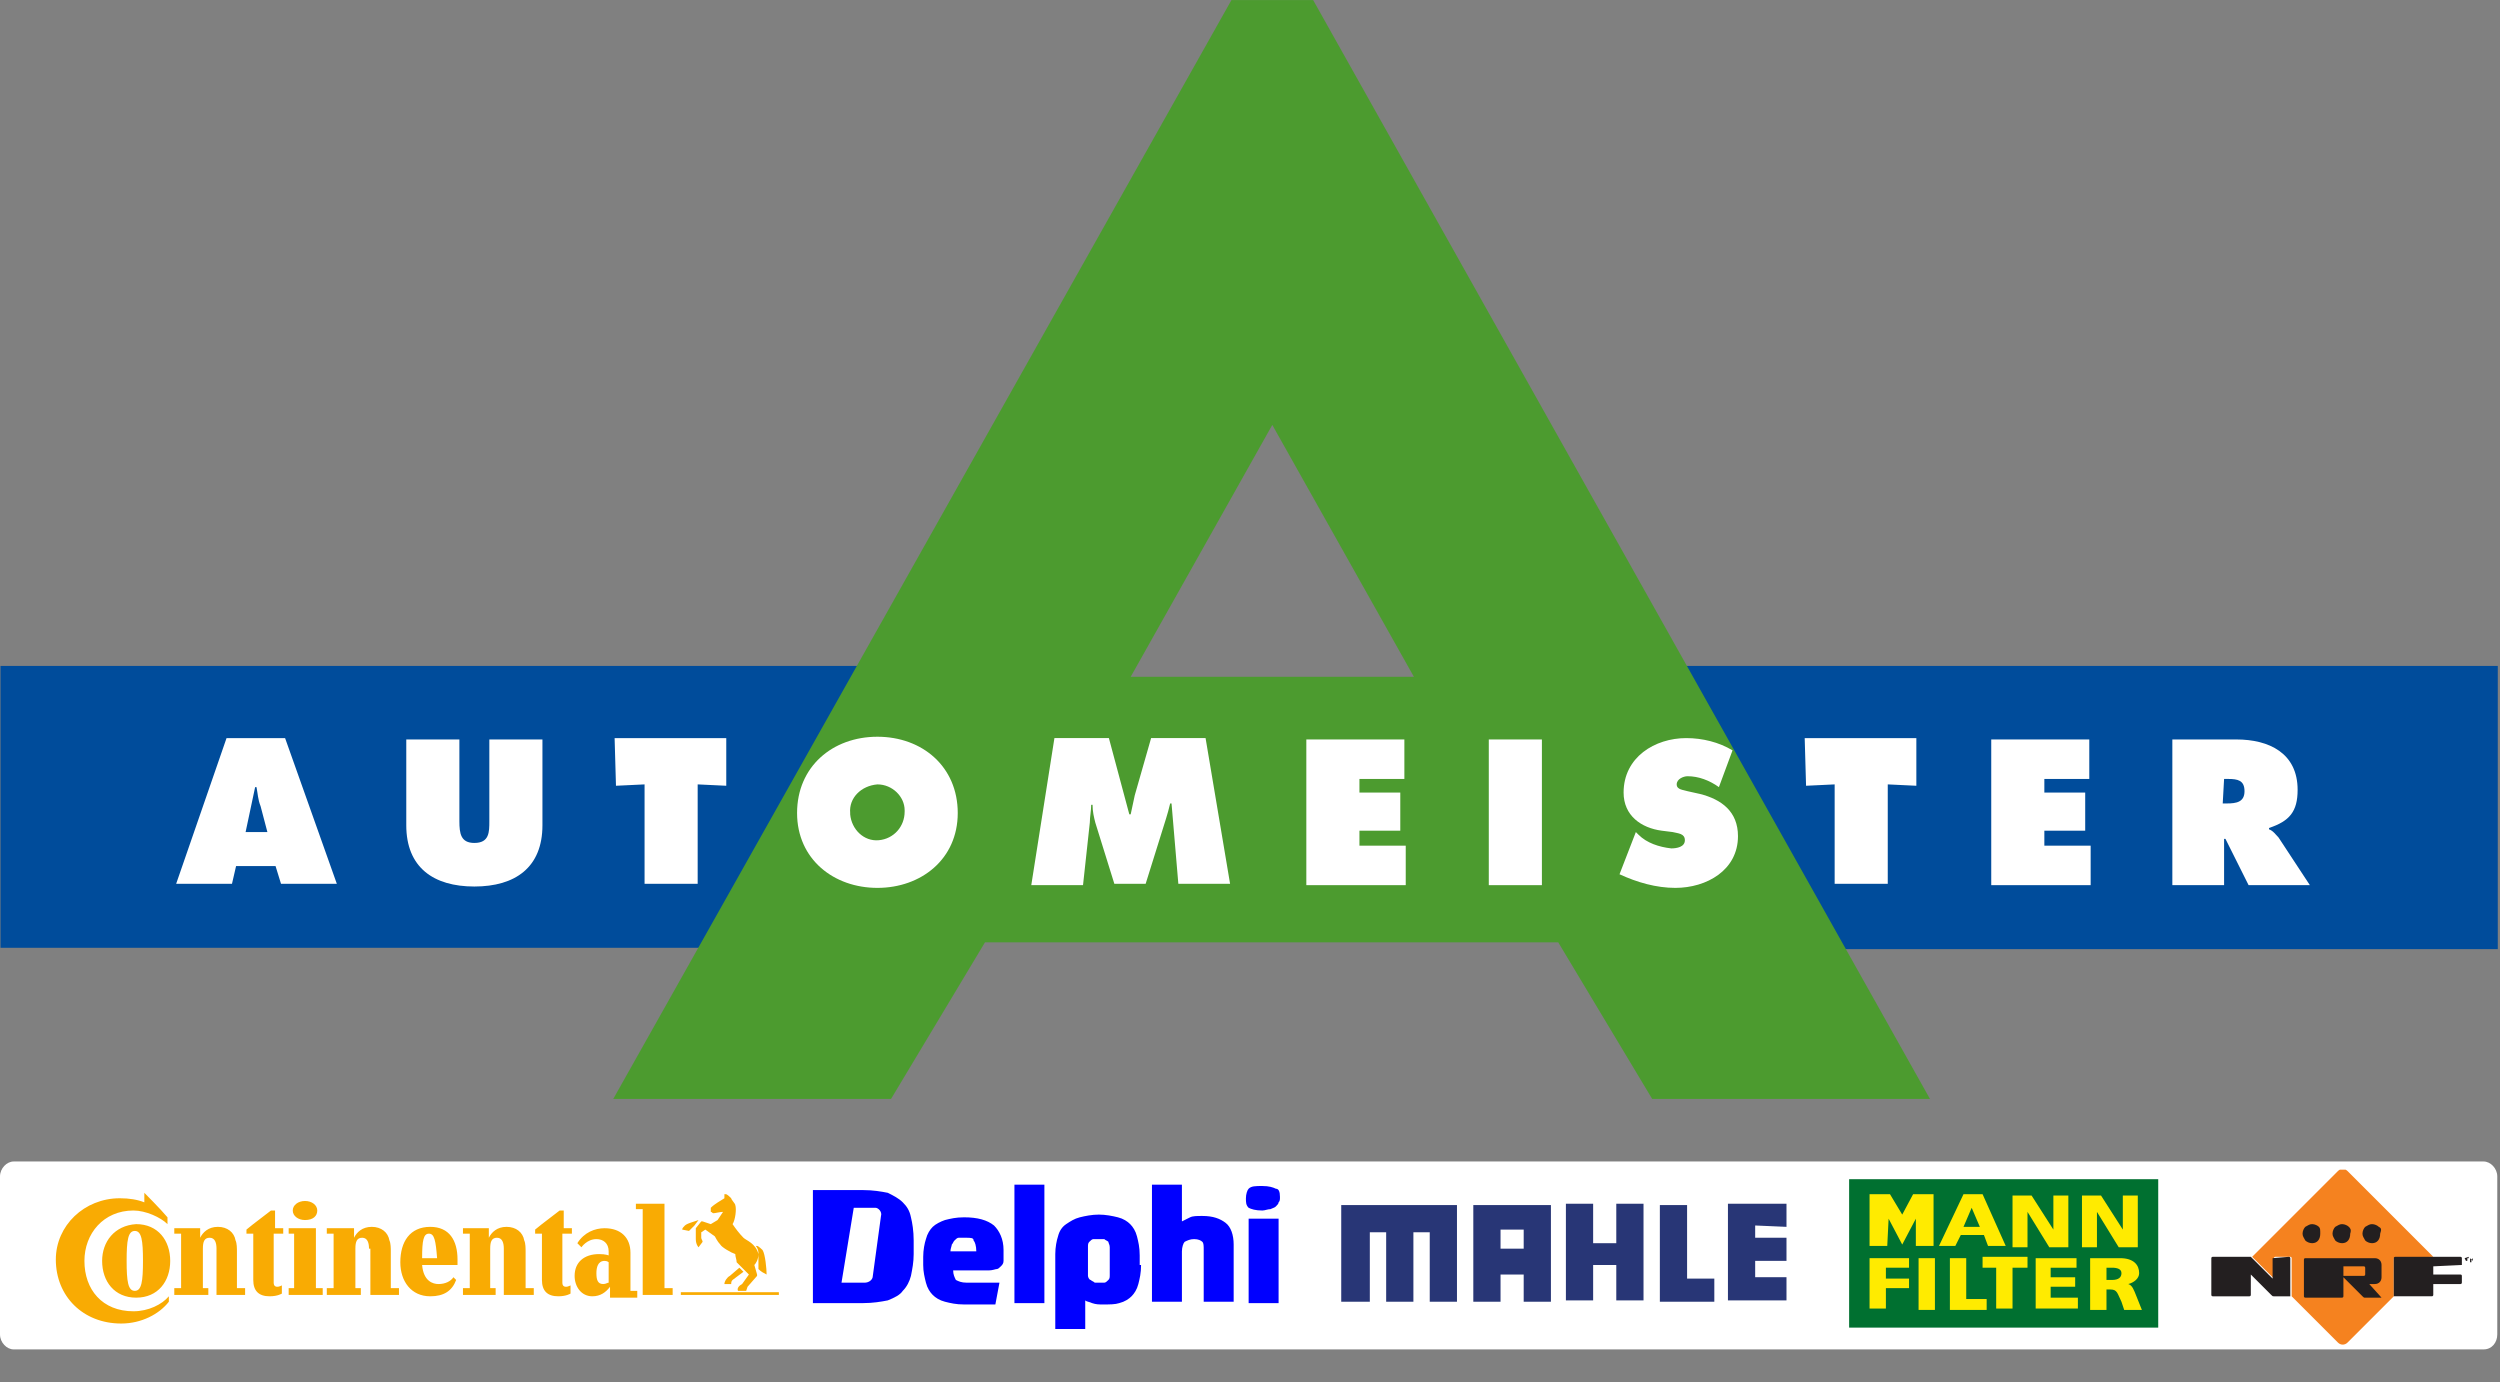 <?xml version="1.0" encoding="utf-8"?>
<!-- Generator: Adobe Illustrator 28.0.0, SVG Export Plug-In . SVG Version: 6.00 Build 0)  -->
<svg version="1.1" id="Layer_1" xmlns="http://www.w3.org/2000/svg" xmlns:xlink="http://www.w3.org/1999/xlink" x="0px" y="0px"
	 viewBox="0 0 183.6 101.5" style="enable-background:new 0 0 183.6 101.5;" xml:space="preserve">
<rect x="0" y="0" width="183.6" height="101.5" fill="#808080" stroke="none"/>
<style type="text/css">
	.st0{fill:#004C9B;}
	.st1{fill:#4C9B2F;}
	.st2{fill:#FFFFFF;}
	.st3{fill:#283676;}
	.st4{fill:#0000FF;}
	.st5{clip-path:url(#SVGID_00000000220842512870657200000007083312100011110028_);}
	.st6{fill:#F5821F;}
	.st7{fill:#231F20;}
	.st8{clip-path:url(#SVGID_00000031907412759965079440000005502917960231121556_);}
	.st9{fill:#007030;}
	.st10{fill:#FFEB00;}
	.st11{fill-rule:evenodd;clip-rule:evenodd;fill:#F9AB03;}
</style>
<g transform="translate(-49.963 -28.394)">
	<path class="st0" d="M233.4,77.3h-60L185,98.1h48.4V77.3z"/>
	<path class="st0" d="M50,77.3h63.6L101.9,98H50V77.3z"/>
	<path class="st1" d="M140.4,28.4h6l45.3,80.7h-20.4l-6.9-11.5h-42.1l-6.9,11.5H95L140.4,28.4z M153.8,78.1l-10.4-18.5L133,78.1
		H153.8z"/>
	<path class="st2" d="M68,89.5l0.7-3.3h0.1c0.1,0.5,0.1,0.9,0.3,1.4l0.5,1.9H68z M67.3,92h2.9l0.4,1.3h4.1l-3.8-10.7h-4.3l-3.7,10.7
		H67L67.3,92z"/>
	<path class="st2" d="M85.9,82.7v6c0,0.8,0,1.6-1.1,1.6c-1,0-1.1-0.7-1.1-1.6v-6h-3.9V89c0,3.1,2,4.5,5,4.5s5-1.4,5-4.5v-6.3H85.9z"
		/>
	<path class="st2" d="M95.2,86.1l2.1-0.1v7.3h3.9V86l2.1,0.1v-3.5h-8.2L95.2,86.1L95.2,86.1z"/>
	<path class="st2" d="M114.4,86c1.1,0,2,0.9,2,1.9V88c0,1.1-0.8,2-1.9,2.1s-2-0.8-2.1-1.9v-0.1C112.3,87,113.2,86.1,114.4,86
		L114.4,86 M114.4,82.5c-3.3,0-5.9,2.2-5.9,5.6s2.7,5.5,5.9,5.5s5.9-2.1,5.9-5.5S117.7,82.5,114.4,82.5"/>
	<path class="st2" d="M125.7,93.4h3.8l0.5-4.6c0-0.4,0.1-0.9,0.1-1.3h0.1c0,0.5,0.1,0.9,0.2,1.3l1.4,4.5h2.3l1.5-4.8
		c0.1-0.3,0.2-0.7,0.3-1.1h0.1l0.5,5.9h3.8l-1.8-10.7h-4l-1.2,4.2c-0.1,0.5-0.2,0.9-0.3,1.4h-0.1l-1.5-5.6h-4L125.7,93.4z"/>
	<path class="st2" d="M145.9,93.4h7.3v-2.9h-3.4v-1.1h3v-2.8h-3v-1h3.3v-2.9h-7.2L145.9,93.4L145.9,93.4z"/>
	<rect x="159.3" y="82.7" class="st2" width="3.9" height="10.7"/>
	<path class="st2" d="M182.6,86.1l2.1-0.1v7.3h3.9V86l2.1,0.1v-3.5h-8.2L182.6,86.1L182.6,86.1z"/>
	<path class="st2" d="M196.2,93.4h7.3v-2.9h-3.4v-1.1h3v-2.8h-3v-1h3.3v-2.9h-7.2L196.2,93.4z"/>
	<path class="st2" d="M213.3,85.6h0.3c0.7,0,1.2,0.1,1.2,0.9s-0.6,0.9-1.3,0.9h-0.3L213.3,85.6z M209.5,93.4h3.8V90h0.1l1.7,3.4h4.5
		l-2.3-3.5c-0.2-0.2-0.4-0.5-0.7-0.6v-0.1c1.5-0.5,2.1-1.2,2.1-2.8c0-2.7-2.1-3.7-4.5-3.7h-4.7L209.5,93.4z"/>
	<path class="st2" d="M168.9,92.6c1.3,0.6,2.7,1,4.1,1c2.3,0,4.6-1.3,4.6-3.8c0-1.8-1.2-2.7-2.8-3.1l-0.9-0.2
		c-0.3-0.1-0.8-0.1-0.8-0.5s0.5-0.6,0.8-0.6c0.8,0,1.6,0.3,2.3,0.8l1-2.7c-1-0.6-2.2-0.9-3.4-0.9c-2.3,0-4.6,1.4-4.6,4
		c0,1.7,1.3,2.6,2.8,2.8l0.8,0.1c0.4,0.1,0.9,0.1,0.9,0.6s-0.6,0.6-1,0.6c-0.9-0.1-1.8-0.4-2.4-1l-0.2-0.2L168.9,92.6z"/>
</g>
<g>
	<path class="st2" d="M1,85.3h181.4c0.5,0,1,0.5,1,1.1V98c0,0.6-0.4,1.1-1,1.1H1c-0.5,0-1-0.5-1-1.1V86.4C0,85.8,0.5,85.3,1,85.3z"
		/>
	<path class="st3" d="M107,88.5v7.1h-2v-5.1h-1.2v5.1h-2v-5.1h-1.2v5.1h-2.1v-7.1H107z M113.9,88.5v7.1h-2v-2h-1.7v2h-2v-7.1H113.9z
		 M111.9,91.7v-1.4h-1.7v1.4H111.9z M118.8,91.3H117v-2.9h-2v7.1h2v-2.6h1.7v2.6h2v-7.1h-2V91.3z M123.9,88.5h-2v7.1h4v-1.7h-2
		L123.9,88.5L123.9,88.5z M131.2,90.1v-1.7h-4.3v7.1h4.3v-1.7h-2.3v-1.2h2.3v-1.7h-2.3V90L131.2,90.1L131.2,90.1z"/>
	<path id="Logo" class="st4" d="M70,93.3c0,0.3,0.1,0.5,0.2,0.7c0.2,0.1,0.4,0.2,0.8,0.2c0.4,0,0.8,0,1.2,0c0.4,0,0.8,0,1.2,0
		l-0.3,1.6c-0.4,0-0.7,0-1.1,0c-0.4,0-0.8,0-1.2,0c-0.6,0-1-0.1-1.4-0.2c-0.4-0.1-0.7-0.3-0.9-0.5c-0.2-0.2-0.4-0.5-0.5-0.9
		c-0.1-0.4-0.2-0.8-0.2-1.3v-0.6c0-0.5,0.1-1,0.2-1.3c0.1-0.4,0.3-0.7,0.5-0.9c0.2-0.2,0.6-0.4,0.9-0.5c0.4-0.1,0.8-0.2,1.4-0.2
		c1,0,1.7,0.2,2.2,0.6c0.4,0.4,0.7,1,0.7,1.8V92c0,0.2,0,0.4,0,0.6c0,0.2-0.1,0.3-0.2,0.4c-0.1,0.1-0.2,0.2-0.3,0.2
		c-0.1,0-0.3,0.1-0.6,0.1H70z M70.9,90.9c-0.2,0-0.4,0-0.5,0c-0.1,0-0.2,0.1-0.3,0.2c-0.1,0.1-0.1,0.2-0.2,0.3
		c0,0.1-0.1,0.3-0.1,0.5h1.9c0-0.4-0.1-0.7-0.2-0.8C71.5,90.9,71.3,90.9,70.9,90.9z M74.5,87h2.2v8.7h-2.2V87z M83.8,92.9
		c0,0.6-0.1,1-0.2,1.4c-0.1,0.4-0.3,0.7-0.5,0.9c-0.2,0.2-0.5,0.4-0.9,0.5c-0.3,0.1-0.7,0.1-1.2,0.1c-0.3,0-0.5,0-0.8-0.1
		c-0.2-0.1-0.4-0.1-0.5-0.2v2.1h-2.2v-5.5c0-0.5,0.1-1,0.2-1.3c0.1-0.4,0.3-0.7,0.6-0.9c0.3-0.2,0.6-0.4,1-0.5
		c0.4-0.1,0.9-0.2,1.4-0.2c0.5,0,1,0.1,1.4,0.2c0.4,0.1,0.7,0.3,0.9,0.5c0.2,0.2,0.4,0.5,0.5,0.9c0.1,0.4,0.2,0.8,0.2,1.4V92.9z
		 M80.7,94.2c0.2,0,0.3,0,0.4,0c0.1,0,0.2-0.1,0.3-0.2c0.1-0.1,0.1-0.2,0.1-0.4c0-0.2,0-0.4,0-0.6v-0.8c0-0.3,0-0.5,0-0.6
		c0-0.2-0.1-0.3-0.1-0.4c-0.1-0.1-0.2-0.1-0.3-0.2c-0.1,0-0.3,0-0.4,0s-0.3,0-0.4,0c-0.1,0-0.2,0.1-0.3,0.2
		c-0.1,0.1-0.1,0.2-0.1,0.4c0,0.2,0,0.4,0,0.6v0.9c0,0.2,0,0.4,0,0.6c0,0.1,0.1,0.3,0.2,0.3c0.1,0.1,0.2,0.1,0.3,0.2
		C80.3,94.2,80.5,94.2,80.7,94.2z M84.6,95.7V87h2.2v2.7c0.2-0.1,0.4-0.2,0.6-0.3c0.2-0.1,0.5-0.1,0.9-0.1c0.8,0,1.3,0.2,1.7,0.5
		c0.4,0.3,0.6,0.9,0.6,1.6v4.2h-2.2v-3.8c0-0.3,0-0.5-0.1-0.6c-0.1-0.1-0.3-0.2-0.6-0.2c-0.3,0-0.5,0.1-0.7,0.2
		c-0.1,0.1-0.2,0.4-0.2,0.7v3.7H84.6z M94,87.9c0,0.2,0,0.3-0.1,0.4c0,0.1-0.1,0.2-0.2,0.3c-0.1,0.1-0.2,0.1-0.4,0.2
		c-0.2,0-0.4,0.1-0.6,0.1c-0.5,0-0.8-0.1-1-0.2c-0.2-0.2-0.2-0.4-0.2-0.7c0-0.3,0.1-0.6,0.2-0.7c0.2-0.2,0.5-0.2,1-0.2
		c0.5,0,0.8,0.1,1,0.2C93.9,87.3,94,87.5,94,87.9z M91.7,89.5h2.2v6.2h-2.2V89.5z M66.9,89.4c-0.1-0.5-0.3-0.8-0.6-1.1
		c-0.3-0.3-0.7-0.5-1.1-0.7c-0.5-0.1-1.1-0.2-1.8-0.2h-3.7v8.3h3.7c0.7,0,1.3-0.1,1.8-0.2c0.5-0.2,0.9-0.4,1.1-0.7
		c0.3-0.3,0.5-0.7,0.6-1.1c0.1-0.5,0.2-1,0.2-1.6v-1C67.1,90.4,67,89.8,66.9,89.4z M64.7,89.3l-0.6,4.4c0,0.3-0.3,0.5-0.6,0.5h-1.7
		l0.9-5.5h1.6C64.5,88.7,64.8,89,64.7,89.3z"/>
	<g id="surface1">
		<g>
			<defs>
				<rect id="SVGID_1_" x="165.4" y="85.9" width="13.4" height="12.9"/>
			</defs>
			<clipPath id="SVGID_00000179605057588282911550000000937697651939561366_">
				<use xlink:href="#SVGID_1_"  style="overflow:visible;"/>
			</clipPath>
			<g style="clip-path:url(#SVGID_00000179605057588282911550000000937697651939561366_);">
				<path class="st6" d="M175.8,92.4C175.8,92.4,175.9,92.4,175.8,92.4l2.9-0.1l-6.3-6.3c-0.2-0.2-0.5-0.2-0.7,0l-6.3,6.3l1.6,1.6
					v-1.5c0,0,0-0.1,0.1-0.1h1.1c0,0,0.1,0,0.1,0.1v2.8l3.4,3.4c0.2,0.2,0.5,0.2,0.7,0l3.4-3.4V92.4"/>
			</g>
		</g>
		<path class="st7" d="M174.7,90.1c-0.1-0.1-0.3-0.2-0.5-0.2c-0.2,0-0.3,0.1-0.5,0.2c-0.1,0.1-0.2,0.3-0.2,0.5
			c0,0.2,0.1,0.3,0.2,0.5c0.1,0.1,0.3,0.2,0.5,0.2c0.4,0,0.6-0.3,0.6-0.7C174.9,90.3,174.9,90.2,174.7,90.1"/>
		<path class="st7" d="M170.3,90.1c-0.1-0.1-0.3-0.2-0.5-0.2c-0.2,0-0.3,0.1-0.5,0.2c-0.1,0.1-0.2,0.3-0.2,0.5
			c0,0.2,0.1,0.3,0.2,0.5c0.1,0.1,0.3,0.2,0.5,0.2c0.4,0,0.6-0.3,0.6-0.7C170.4,90.3,170.4,90.2,170.3,90.1"/>
		<path class="st7" d="M172.5,90.1c-0.1-0.1-0.3-0.2-0.5-0.2c-0.2,0-0.3,0.1-0.5,0.2c-0.1,0.1-0.2,0.3-0.2,0.5
			c0,0.2,0.1,0.3,0.2,0.5c0.1,0.1,0.3,0.2,0.5,0.2c0.4,0,0.6-0.3,0.6-0.7C172.7,90.3,172.6,90.2,172.5,90.1"/>
		<path class="st7" d="M166.9,92.4v1.5l-1.6-1.6h-2.8c0,0-0.1,0-0.1,0.1v2.7c0,0,0,0.1,0.1,0.1h2.7c0,0,0.1,0,0.1-0.1v-1.5l1.5,1.5
			c0.1,0.1,0.1,0.1,0.2,0.1h1.2v-2.8c0,0,0-0.1-0.1-0.1L166.9,92.4C167,92.4,166.9,92.4,166.9,92.4"/>
		<path class="st7" d="M180.8,92.9v-0.5c0,0,0-0.1-0.1-0.1h-4.8c0,0-0.1,0-0.1,0.1v2.8h2.8c0,0,0.1,0,0.1-0.1v-0.8h2
			c0,0,0.1,0,0.1-0.1v-0.5c0,0,0-0.1-0.1-0.1h-2V93L180.8,92.9C180.8,93,180.8,92.9,180.8,92.9"/>
		<path class="st7" d="M181,92.4L181,92.4l0.1,0.2h0.1v-0.2h0.1v-0.1L181,92.4L181,92.4"/>
		<g>
			<defs>
				<rect id="SVGID_00000111166554297018474550000009639949749703253128_" x="181.3" y="92.3" width="0.3" height="0.4"/>
			</defs>
			<clipPath id="SVGID_00000033348352622656081340000010170721594342168498_">
				<use xlink:href="#SVGID_00000111166554297018474550000009639949749703253128_"  style="overflow:visible;"/>
			</clipPath>
			<g style="clip-path:url(#SVGID_00000033348352622656081340000010170721594342168498_);">
				<path class="st7" d="M181.6,92.4L181.6,92.4l-0.1,0.1l-0.1-0.1h0v0.3h0.1v-0.2l0.1,0.1h0l0.1-0.1v0.2h0.1L181.6,92.4L181.6,92.4
					"/>
			</g>
		</g>
		<path class="st7" d="M174,94.3h0.4c0.3,0,0.5-0.2,0.5-0.5v-0.9c0-0.3-0.2-0.5-0.5-0.5l-5.1,0c0,0-0.1,0-0.1,0.1v2.7
			c0,0,0,0.1,0.1,0.1h2.7c0,0,0.1,0,0.1-0.1V93h1.5c0,0,0.1,0,0.1,0.1v0.5c0,0,0,0.1-0.1,0.1H172l1.5,1.5c0.1,0.1,0.1,0.1,0.2,0.1
			h1.2L174,94.3"/>
	</g>
	<g>
		<rect x="135.8" y="86.6" class="st9" width="22.7" height="10.9"/>
		<g>
			<g>
				<path class="st10" d="M138.6,91.5h-1.3v-3.8h1.5l0.9,1.5l0.8-1.5h1.5v3.8h-1.3l0-2l0,0l-1,1.9l-1-1.9l0,0L138.6,91.5z"/>
				<path class="st10" d="M144.2,87.7h1.4l1.7,3.8H146l-0.3-0.8H144l-0.4,0.8h-1.2L144.2,87.7z M145.4,90.1l-0.6-1.4l-0.6,1.4H145.4
					z"/>
				<path class="st10" d="M152.9,87.8h1.4l1.6,2.5l0-2.5h1.1v3.8h-1.4l-1.6-2.6l0,2.6h-1.1V87.8z"/>
				<path class="st10" d="M147.8,87.8h1.4l1.6,2.5l0-2.5h1.1v3.8h-1.4l-1.6-2.6l0,2.6h-1.1V87.8z"/>
			</g>
			<g>
				<path class="st10" d="M137.3,92.4h2.9v0.7h-1.7v0.8h1.7v0.7h-1.7v1.5h-1.2V92.4z"/>
				<path class="st10" d="M140.9,92.4h1.2v3.8h-1.2V92.4z"/>
				<path class="st10" d="M143.2,92.4h1.2v3h1.5v0.8h-2.7V92.4z"/>
				<path class="st10" d="M145.6,93.1v-0.8h3.3v0.8h-1.1v3h-1.2v-3H145.6z"/>
				<path class="st10" d="M149.5,92.4h3v0.7h-1.9v0.7h1.8v0.7h-1.8v0.8h2v0.8h-3.1V92.4z"/>
				<path class="st10" d="M153.6,92.4h2.1c1,0,1.4,0.5,1.4,1.1c0,0.4-0.4,0.7-0.8,0.8c0.3,0.1,0.4,0.4,0.6,0.9l0.4,1H156l-0.2-0.6
					c-0.3-0.6-0.3-0.9-0.8-0.9h-0.3v1.5h-1.2V92.4z M155.1,94c0.5,0,0.7-0.2,0.7-0.5c0-0.3-0.3-0.4-0.7-0.4h-0.4V94H155.1z"/>
			</g>
		</g>
	</g>
	<g>
		<path class="st11" d="M57.2,95.1H50v-0.2h7.2V95.1z M53.6,93.7l0.7-0.6l0.3,0.3L53.8,94c-0.1,0.1-0.1,0.2-0.1,0.3h-0.5
			C53.2,94.1,53.4,93.8,53.6,93.7z M51.3,89.6c0,0-0.6,0.2-0.6,0.2s-0.3,0.1-0.4,0.2c-0.1,0.1-0.2,0.2-0.2,0.3l0.5,0.1
			c0.1-0.1,0.2-0.2,0.2-0.2L51,90L51.3,89.6C51.4,89.6,51.4,89.6,51.3,89.6z M54.6,90.9c-0.3-0.3-0.6-0.7-0.8-1
			c0.2-0.3,0.3-1.1,0.2-1.4c0-0.1-0.3-0.4-0.3-0.5c-0.1-0.1-0.3-0.3-0.4-0.3c0,0,0,0-0.1,0l0,0.3c-0.3,0.2-0.7,0.4-1,0.7
			c0,0.1,0,0.2,0,0.3c0.1,0,0.1,0.1,0.2,0.1c0.1,0,0.5-0.1,0.7-0.1l-0.4,0.6l-0.5,0.3l-0.6-0.2c0,0-0.1,0-0.1,0l-0.4,0.5
			c0,0,0,0,0,0.1l0,0.5c0,0,0,0.1,0,0.2c0,0.4,0.2,0.6,0.2,0.6l0.3-0.4c0-0.1-0.1-0.2-0.1-0.3c0,0,0-0.4,0-0.4l0.3-0.2l0.7,0.5
			c0,0,0.2,0.4,0.4,0.6c0.1,0.2,0.8,0.6,1.1,0.7c0,0.2,0.1,0.4,0.1,0.6l0.9,0.9l-0.5,0.7c-0.2,0.1-0.4,0.3-0.3,0.5h0.6l0.1-0.3
			l0.7-0.8c0,0,0-0.1,0-0.1l-0.2-0.7c0.1-0.1,0.3-0.4,0.3-0.8C55.5,91.3,54.8,91.1,54.6,90.9z M55.7,92c0-0.2-0.1-0.4-0.2-0.5
			c0,0,0,0,0.1,0c0.1,0,0.4,0.3,0.4,0.3c0.2,0.3,0.3,1.4,0.3,1.8c-0.2-0.1-0.4-0.2-0.6-0.4L55.7,92z"/>
		<path class="st11" d="M37,91.7c0-0.4-0.1-0.8-0.5-0.8c-0.4,0-0.5,0.3-0.5,0.8v2.9h0.4v0.5H34v-0.5h0.5v-4H34v-0.4h1.9v0.7h0
			c0.2-0.4,0.6-0.8,1.3-0.8c0.7,0,1.2,0.4,1.3,1c0.1,0.2,0.1,0.6,0.1,0.8v2.7h0.6v0.5H37V91.7z M27.1,91.7c0-0.4-0.1-0.8-0.5-0.8
			c-0.4,0-0.5,0.3-0.5,0.8v2.9h0.4v0.5H24v-0.5h0.5v-4H24v-0.4H26v0.7h0c0.2-0.4,0.6-0.8,1.3-0.8c0.7,0,1.2,0.4,1.3,1
			c0.1,0.2,0.1,0.6,0.1,0.8v2.7h0.6v0.5h-2.1V91.7z M41.3,90.6v3.6c0,0.3,0.2,0.3,0.3,0.3c0.1,0,0.3-0.1,0.3-0.1V95
			c0,0-0.3,0.2-0.9,0.2c-0.8,0-1.2-0.4-1.2-1.2v-3.4h-0.5v-0.3c0.6-0.5,1.3-1,1.8-1.4h0.3v1.3H42v0.4H41.3z M10.6,87.6
			c0,0,1.2,1.2,1.7,1.8v0.5c-0.5-0.5-1.6-1-2.5-1c-2.2,0-3.6,1.7-3.6,3.7c0,2.1,1.3,3.7,3.6,3.7c1.1,0,2.1-0.5,2.6-1.1v0.4
			c-0.7,0.9-2,1.6-3.5,1.6c-2.8,0-4.8-2-4.8-4.7C4.1,90,6.2,88,8.8,88c0.7,0,1.3,0.1,1.8,0.3V87.6z M33.3,93.8
			c-0.2,0.3-0.6,0.5-1.1,0.5c-0.4,0-1.1-0.2-1.2-1.4h2.6c0-0.1,0-0.3,0-0.4c0-1.4-0.6-2.4-2-2.4c-1.5,0-2.2,1.1-2.2,2.6
			c0,1.4,0.8,2.5,2.2,2.5c1,0,1.6-0.4,1.9-1.2L33.3,93.8z M31,92.4c0-1.3,0.1-1.8,0.5-1.8c0.4,0,0.5,0.5,0.6,1.8H31z M9.3,92.6
			c0-1.5,0.1-2.2,0.6-2.2s0.6,0.7,0.6,2.2c0,1.5-0.1,2.2-0.6,2.2S9.3,94.1,9.3,92.6z M7.5,92.6c0,1.5,0.9,2.7,2.5,2.7
			c1.6,0,2.5-1.2,2.5-2.7c0-1.5-0.9-2.7-2.5-2.7C8.4,90,7.5,91.2,7.5,92.6z M15.9,91.7c0-0.4-0.1-0.8-0.5-0.8
			c-0.4,0-0.5,0.3-0.5,0.8v2.9h0.4v0.5h-2.5v-0.5h0.5v-4h-0.5v-0.4h1.9v0.7h0c0.2-0.4,0.6-0.8,1.3-0.8c0.7,0,1.2,0.4,1.3,1
			c0.1,0.2,0.1,0.6,0.1,0.8v2.7h0.6v0.5h-2.1V91.7z M21.5,88.9c0,0.4,0.4,0.7,0.9,0.7c0.6,0,0.9-0.3,0.9-0.7s-0.4-0.7-0.9-0.7
			C21.9,88.2,21.5,88.5,21.5,88.9z M20.1,90.6v3.6c0,0.3,0.2,0.3,0.3,0.3c0.1,0,0.3-0.1,0.3-0.1V95c0,0-0.3,0.2-0.9,0.2
			c-0.8,0-1.2-0.4-1.2-1.2v-3.4h-0.5v-0.3c0.6-0.5,1.3-1,1.8-1.4h0.3v1.3h0.6v0.4H20.1z M48.8,94.6h0.6v0.5h-2.2v-6.3h-0.5v-0.4h2.1
			V94.6z M44.7,92.7c0,0-0.1-0.1-0.3-0.1c-0.5,0-0.6,0.5-0.6,0.9c0,0.5,0.1,0.8,0.5,0.8c0.2,0,0.3-0.1,0.4-0.1V92.7z M44.8,94.5
			L44.8,94.5c-0.3,0.4-0.7,0.7-1.3,0.7c-0.8,0-1.3-0.7-1.3-1.5c0-1,0.7-1.6,1.8-1.6c0.5,0,0.7,0.1,0.7,0.1v-0.3
			c0-0.6-0.4-0.9-0.9-0.9c-0.7,0-1.1,0.6-1.1,0.6l-0.3-0.3c0.5-0.8,1.3-1.1,2-1.1c1.2,0,1.9,0.7,1.9,1.8v2.8h0.5v0.5h-2V94.5z
			 M21.2,95.1v-0.5h0.4v-4h-0.4v-0.4h2v4.4h0.5v0.5H21.2z"/>
	</g>
</g>
</svg>
